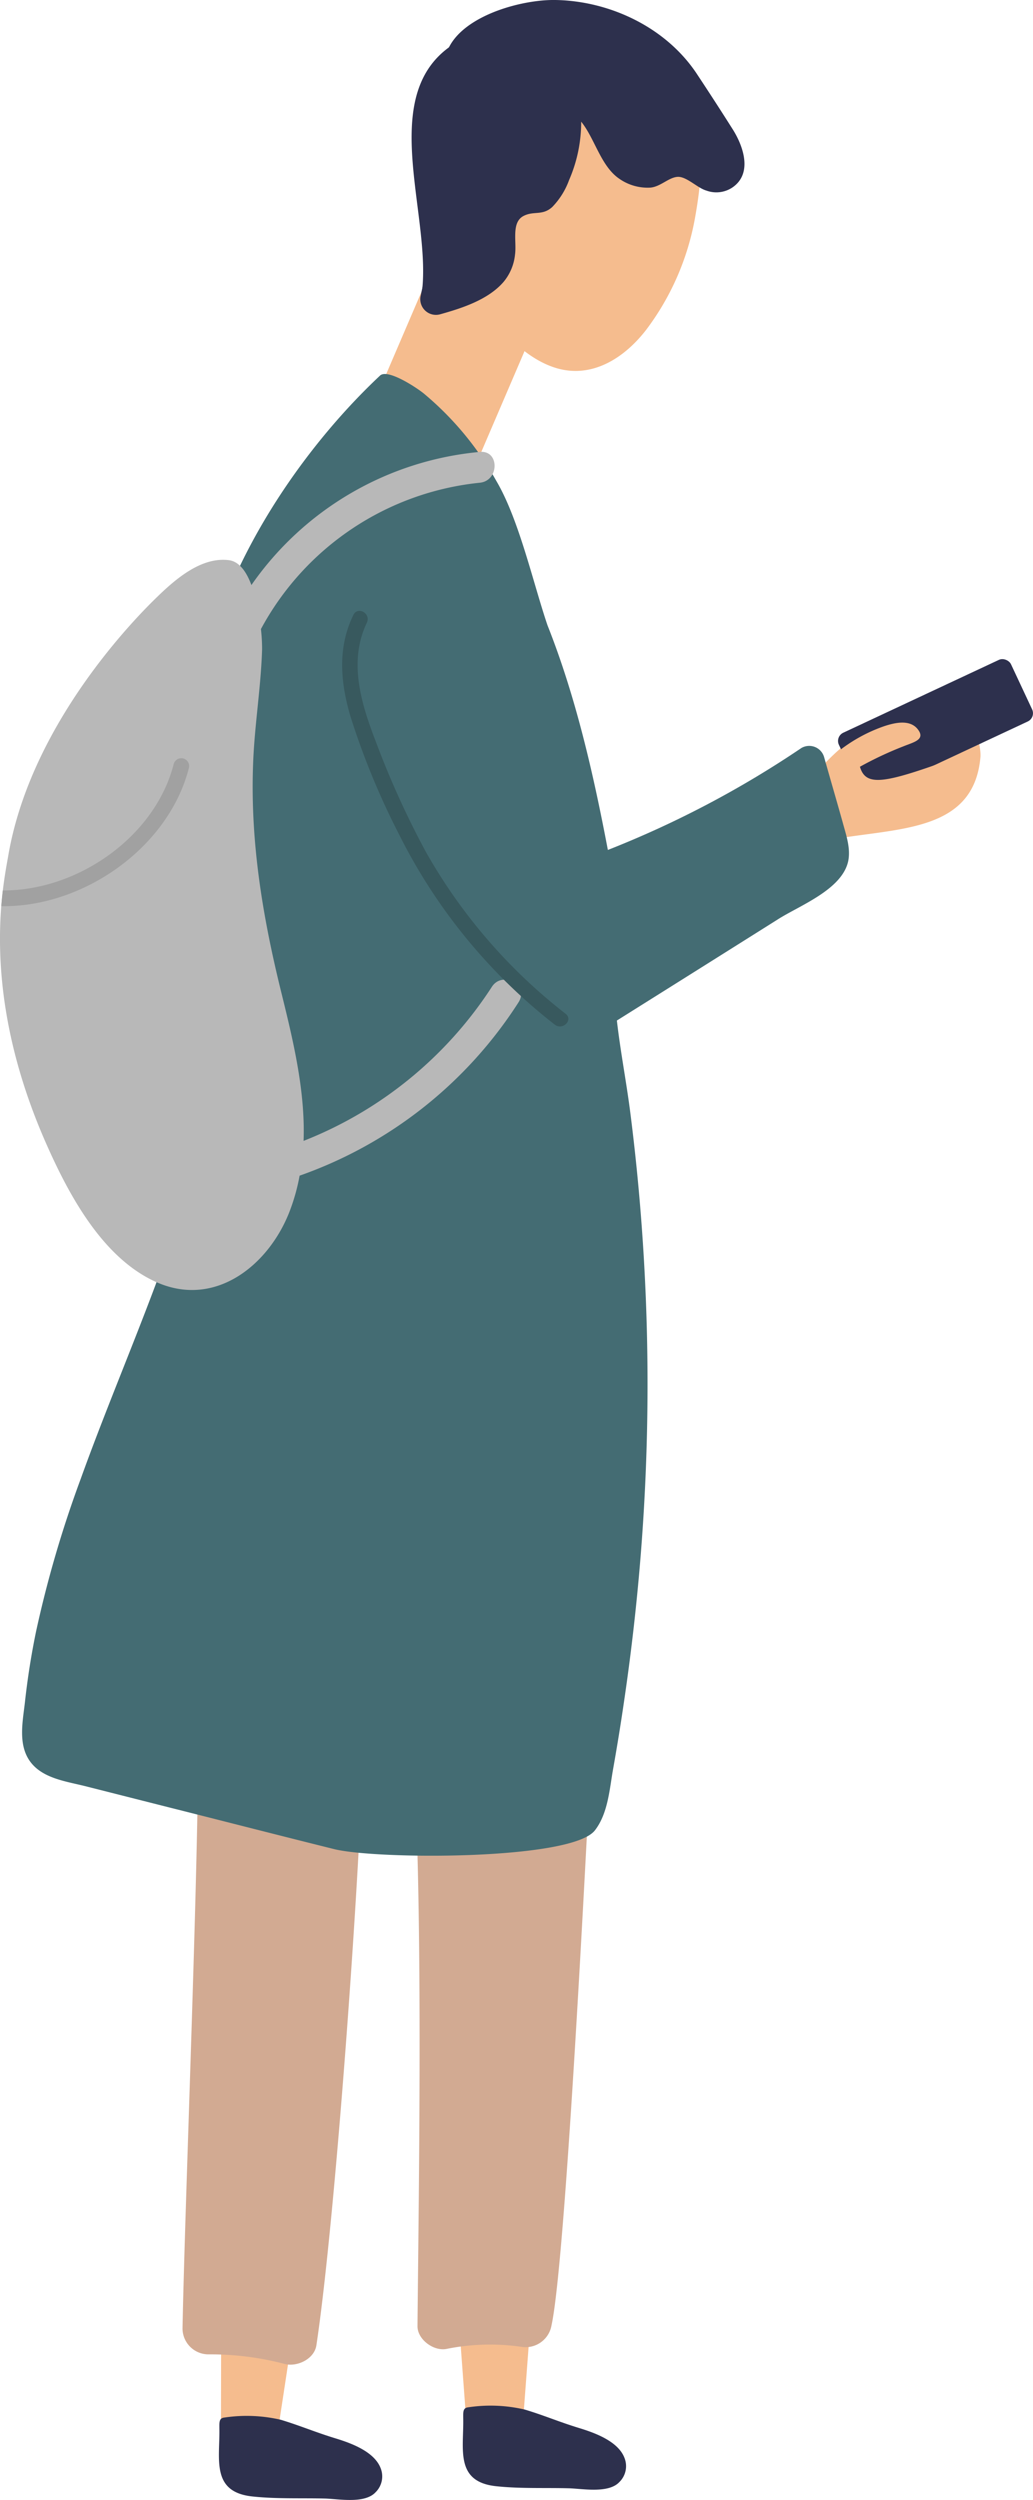 <svg xmlns="http://www.w3.org/2000/svg" viewBox="0 0 143.19 346.46"><defs><style>.cls-1{fill:#f5bc8e}.cls-2{fill:#2d304d}</style></defs><g id="圖層_2" data-name="圖層 2"><g id="圖層_1-2" data-name="圖層 1"><path class="cls-1" d="M131.8 100.85c-2.49 2.1-.5 4.89-5.59 5.4-1.77.18-3.29.19-4.85.37a7.09 7.09 0 012-1.17c.79-.25 1.68-.19 2.48-.4a5.21 5.21 0 002.62-1.5 1.45 1.45 0 00-.63-2.39 11.06 11.06 0 00-10.64 2c-1.82 1.44-6 5.29-5.28 8a1.44 1.44 0 001.75 1l.26-.1a1.84 1.84 0 00.49-.3l-1.08 2.47a1.73 1.73 0 00.38 1.84l-1 1.09c-1 1 1.23-.58 2.64-.83 9.2-1.63 19.68-1 20.56-11.47.09-2.12-1.31-6.37-4.11-4.01zM64.53 334.14l8.03.59 2.91-38.64H61.72l2.81 38.05z"/><path class="cls-2" d="M64.21 335.07c0-.82-.06-1.39.74-1.46a20.82 20.82 0 017.79.32c2.71.81 4.74 1.71 7.64 2.59 2.14.66 5.33 1.83 6.19 4.13a3.08 3.08 0 01-.72 3.33c-1.51 1.61-5.11.91-7 .86-3.34-.09-6.78.07-10.1-.29-5.75-.63-4.44-5.21-4.54-9.48z"/><path class="cls-1" d="M30.63 335.26l7.96 1.19 5.82-38.31-13.7-1.04-.08 38.16z"/><path class="cls-2" d="M30.41 336.5c0-.83-.06-1.4.74-1.47a20.83 20.83 0 017.79.32c2.71.82 4.74 1.71 7.63 2.59 2.15.66 5.33 1.83 6.2 4.13a3.08 3.08 0 01-.72 3.33c-1.52 1.62-5.12.91-7 .86-3.33-.08-6.78.07-10.09-.29-5.75-.63-4.46-5.21-4.55-9.47z"/><path d="M44.08 239.13a3.85 3.85 0 00-2.9-1.75c-.06-3.7-6.44-4.53-7-.64-.07.46-.13.92-.2 1.37-1.69-2.48-6.55-1.84-6.52 1.95.13 17.21-1.84 65.44-2.16 82.66a3.6 3.6 0 003.56 3.56 40.4 40.4 0 0110.61 1.33c1.7.44 4.1-.66 4.39-2.6 2.64-17.5 6.1-66 6.51-83.74.05-3.76-4.37-4.38-6.29-2.14zm38.31-4.94c.19-1.55-6.57-10.65-7.57-6.2-.13.55-.23 1.11-.33 1.67a4 4 0 00-4.93 1.34 6.86 6.86 0 00-.73.16l-.78.26h-.07a3.56 3.56 0 00-5 3.58c-2-2.16-6.62-1-6.2 2.77 2.06 18.18 1.25 66.32 1.09 84.62 0 1.83 2.23 3.47 4 3.14a30.36 30.36 0 0110.5-.28 3.64 3.64 0 004.08-3c2.24-10.25 5.7-84.11 5.94-88.06z" fill="#d2aa92"/><path class="cls-2" d="M96.12 19.13c-2.64-5.52-5.77-10.47-11.64-12.89s-13.34-3.88-19.36-1.3C50.69 11.12 60.47 30 58.33 41.49c-.66 3.57 4.8 5.12 5.49 1.51.2-1 .32-2 .42-3a3.63 3.63 0 001.14 0c1.53.94 4 .59 4.39-1.55a108 108 0 012.89-11.26 2.94 2.94 0 003.26-1.91 39.35 39.35 0 001.78-6.56c1.76-.73 3.66-1.27 5.23-2.76a2.57 2.57 0 00.58-.76c3 2.41 5.65 5.58 8.69 7.89 2.52 1.91 5-1.68 3.92-3.96z"/><path class="cls-1" d="M95.4 14.13C93 9.81 87.31 8.78 82.8 9.72A18.71 18.71 0 0071 18.57a32.41 32.41 0 00-4.32 17.5c-1.71.45-3 2.19-1.68 4 3 4 6.76 9.11 11.7 10.81 5.17 1.78 9.82-1.2 12.9-5.21a36.4 36.4 0 006.73-15.42c.88-4.88 1.67-11.59-.93-16.12z"/><path class="cls-1" transform="rotate(23.22 63.73 48.845)" d="M55.54 35.12h16.37v27.41H55.54z"/><path class="cls-2" d="M101.47 17.77c-1.47-2.33-3.2-5-4.77-7.37C92.45 3.85 84.6.13 77 0c-6.6-.11-19.53 4.26-14.06 13.25a2.17 2.17 0 002.93.77h1.67c1 2.14-5.86 17.63-6.84 19.72a30.17 30.17 0 00-2.37 7.17A2.17 2.17 0 0061 43.56c3-.84 6.65-2 8.8-4.49a7 7 0 001.59-3.79c.25-1.79-.54-4.43 1.16-5.34 1.44-.76 2.62 0 4-1.25a10.51 10.51 0 002.34-3.75 20.07 20.07 0 001.67-8.08c1.91 2.37 2.73 6.2 5.31 7.93a6.84 6.84 0 004.3 1.21c1.39-.13 2.51-1.4 3.74-1.49s2.78 1.56 4 1.9a4 4 0 003.63-.44c2.86-1.97 1.46-5.85-.07-8.2zm-33.24-8.4a5.35 5.35 0 00-2.25 0c-.46-3 3.79-4.29 8-4.71a9.42 9.42 0 00-5.75 4.71z"/><path d="M116.82 114c-.84-3-1.72-6-2.58-9.06a2.15 2.15 0 00-3.15-1.28 138.32 138.32 0 01-26.83 14.13c-2-10.52-4.43-21.21-8.37-31.14-2-5.89-3.94-14.66-7.09-20a43.21 43.21 0 00-10.06-12.12c-1.09-.88-5-3.44-6.05-2.49C39.58 64.34 27 84.33 27.1 103a89.18 89.18 0 001.9 16.17 3.63 3.63 0 00.09 1.16C36.31 149.81 20.87 178 11.17 205A156.24 156.24 0 005 226.09q-1 4.84-1.54 9.77c-.3 2.67-1 5.89.71 8.25s5 2.76 7.66 3.43l11.49 2.91c7.67 1.93 15.32 3.9 23 5.81 5.89 1.46 33 1.56 36.16-2.62 1.76-2.29 2-5.53 2.47-8.27.56-3.15 1.08-6.32 1.54-9.49q1.47-9.93 2.29-19.95a297.58 297.58 0 00.49-41.16q-.59-10.28-1.89-20.5c-.54-4.26-1.38-8.54-1.87-12.84q11.16-7 22.28-14c3-1.93 9-4.14 9.8-8.16.33-1.79-.31-3.56-.77-5.27z" fill="#446c73"/><rect class="cls-2" x="116.51" y="96.05" width="26.34" height="9.43" rx="1.26" transform="rotate(-25.08 129.679 100.774)"/><path class="cls-1" d="M129.68 106c-7.5 2.63-9.73 2.83-10.48.26a49.19 49.19 0 016.08-2.85c1.32-.54 3-.89 2-2.26-1.09-1.52-3.25-1-4.75-.5a21.69 21.69 0 00-8.11 5.06 4.1 4.1 0 002.17.82 6.85 6.85 0 00-.43 1.18 1.14 1.14 0 001.44 1.32 3.37 3.37 0 001.77 1.83 5.61 5.61 0 003.81.82 1.13 1.13 0 00.8-1.8 26.64 26.64 0 006.34-1.41c1.33-.47.68-2.96-.64-2.47z"/><path d="M68.18 136.76a55.13 55.13 0 01-26.1 21.35c.25-6.78-1.39-13.69-3-20.22-2.62-10.54-4.4-21-4-31.91.18-5.36 1.09-10.66 1.25-16a24.77 24.77 0 00-.16-2.8A38.94 38.94 0 0166.51 66.9c2.71-.27 2.75-4.53 0-4.27a43.38 43.38 0 00-31.66 18.45c-.68-1.83-1.68-3.27-3.13-3.45-3.8-.48-7.35 2.59-9.9 5.06-3 2.89-17.47 17.5-20.65 35.75-.76 4.4-3.94 18.89 5 39.52 3.18 7.29 7.94 16.41 15.59 19.76 8.07 3.53 15.42-2.33 18.33-9.7a27.43 27.43 0 001.44-5.09 59.44 59.44 0 0030.33-24c1.53-2.33-2.18-4.48-3.68-2.17z" fill="#b8b8b8"/><path d="M78.41 140.5A75.22 75.22 0 0159 118a121.78 121.78 0 01-6.82-15c-2.07-5.33-3.95-11.24-1.32-16.72C51.43 85 49.61 84 49 85.19c-2.21 4.5-1.83 9.25-.45 14a104.58 104.58 0 006.82 16.55A77 77 0 0076.9 142c1.1.85 2.59-.65 1.51-1.5z" fill="#38595e"/><path d="M24.08 105.88C21.49 116 10.73 123.46.39 123.4c-.08.68-.15 1.4-.21 2.18 11.33.18 23.16-8.07 26-19.13a1.06 1.06 0 00-2.1-.57z" fill="#a1a1a1"/></g></g></svg>
